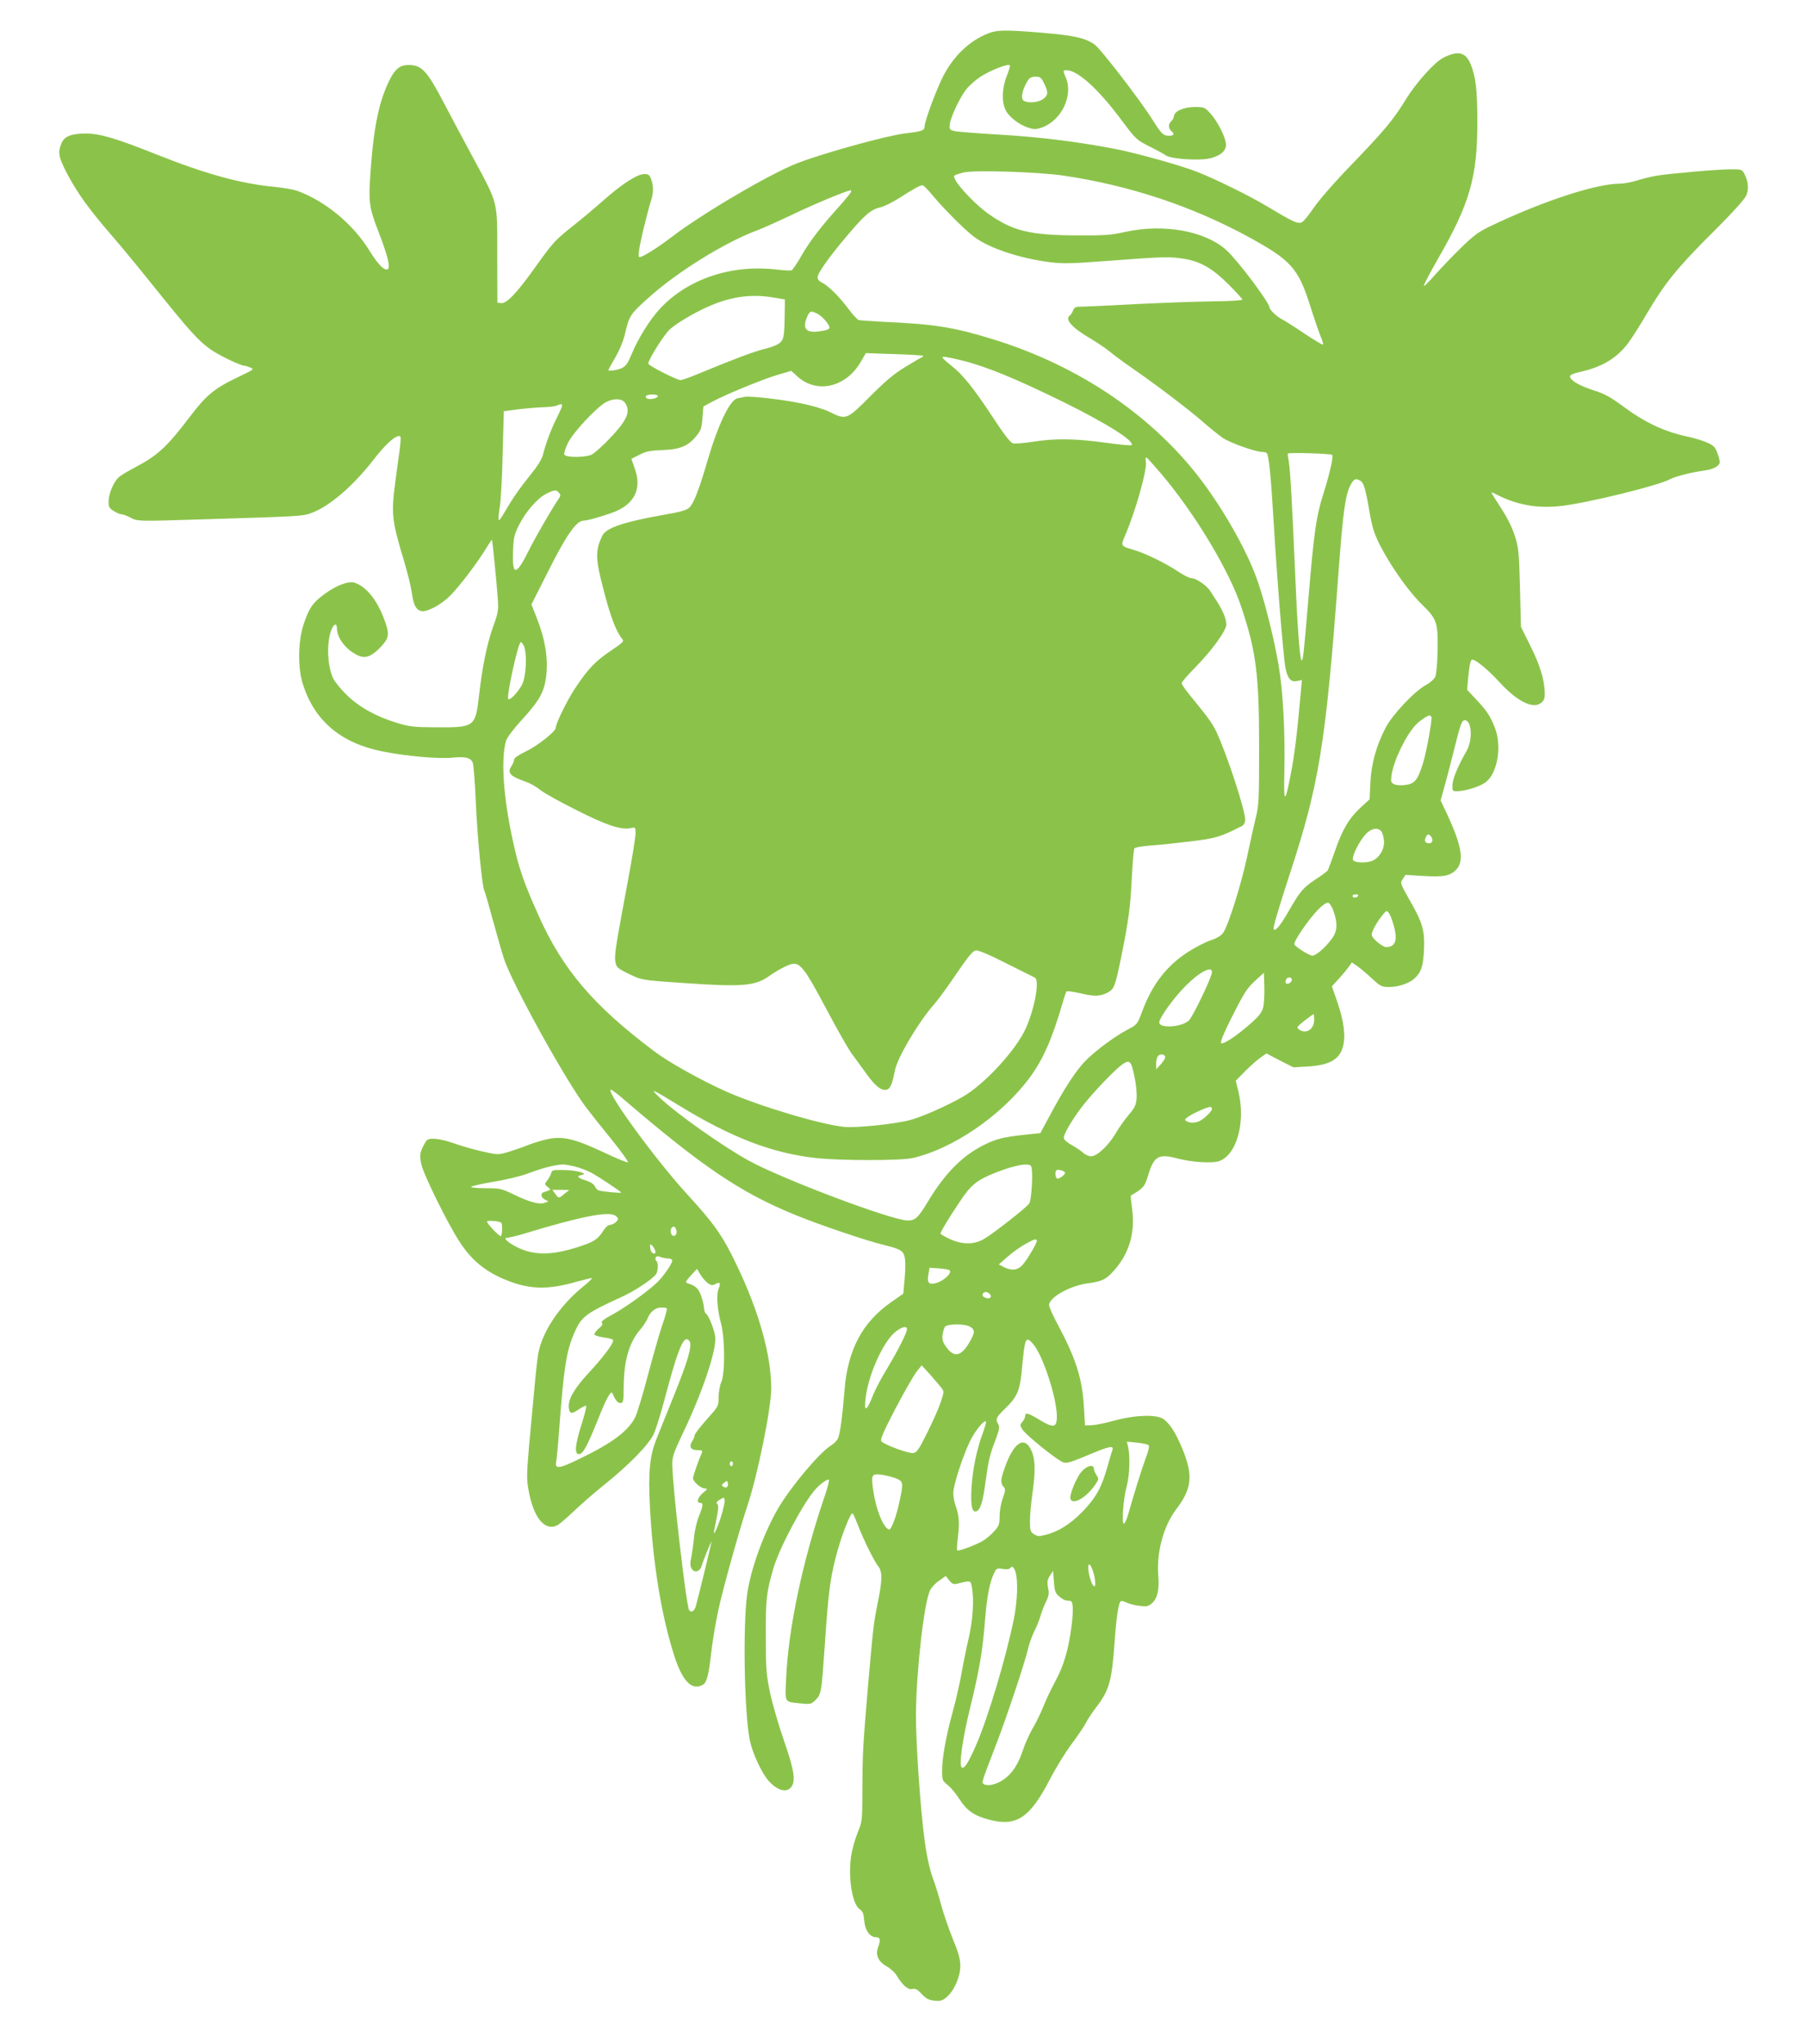 <?xml version="1.0" standalone="no"?>
<!DOCTYPE svg PUBLIC "-//W3C//DTD SVG 20010904//EN"
 "http://www.w3.org/TR/2001/REC-SVG-20010904/DTD/svg10.dtd">
<svg version="1.0" xmlns="http://www.w3.org/2000/svg"
 width="1131pt" height="1280pt" viewBox="0 0 1131 1280"
 preserveAspectRatio="xMidYMid meet">
<g transform="translate(0,1280) scale(0.1,-0.1)"
fill="#8bc34a" stroke="none">
<path d="M6189 12591 c-116 -45 -216 -140 -282 -267 -44 -87 -117 -283 -117
-317 0 -24 -17 -30 -126 -43 -115 -14 -508 -123 -669 -185 -173 -67 -600 -318
-790 -464 -85 -65 -180 -125 -200 -125 -12 0 -3 57 25 177 17 69 37 146 45
170 18 53 19 95 3 140 -10 28 -17 33 -43 33 -44 0 -137 -60 -252 -161 -54 -48
-136 -117 -183 -154 -126 -100 -133 -108 -248 -268 -116 -163 -180 -230 -215
-225 l-22 3 -1 295 c0 351 10 312 -157 623 -63 116 -142 266 -177 332 -106
203 -139 238 -222 238 -52 0 -83 -24 -117 -91 -67 -134 -101 -294 -121 -584
-13 -184 -8 -220 50 -368 53 -137 75 -219 61 -233 -19 -19 -62 24 -117 113
-103 168 -280 314 -458 377 -23 7 -85 18 -138 23 -211 20 -433 81 -743 205
-249 99 -347 128 -435 129 -93 0 -137 -17 -155 -61 -25 -59 -18 -90 41 -201
63 -117 134 -215 274 -377 53 -60 171 -204 264 -320 225 -280 278 -338 352
-391 53 -38 190 -104 215 -104 4 0 20 -5 36 -11 27 -11 25 -12 -82 -63 -144
-69 -195 -112 -298 -248 -142 -187 -201 -241 -342 -315 -44 -23 -91 -51 -103
-63 -32 -30 -62 -103 -62 -151 0 -34 5 -42 33 -59 17 -11 39 -20 47 -20 9 0
34 -9 55 -20 48 -25 39 -25 480 -11 591 18 597 19 650 37 113 39 266 169 397
339 67 87 128 144 157 145 16 0 15 -10 -19 -254 -32 -235 -29 -266 51 -531 21
-71 43 -160 48 -196 10 -76 26 -107 58 -115 35 -9 124 38 183 97 60 61 171
207 224 295 20 33 37 57 37 54 4 -14 29 -268 35 -351 7 -92 6 -99 -29 -196
-37 -104 -68 -254 -87 -428 -23 -197 -28 -200 -265 -199 -144 1 -169 3 -250
28 -131 40 -237 99 -315 176 -37 36 -74 82 -84 103 -37 81 -42 226 -10 305 16
38 34 42 34 7 0 -62 62 -140 137 -171 44 -19 84 -2 141 59 52 57 53 79 12 185
-44 111 -108 189 -178 213 -39 13 -117 -16 -193 -73 -71 -52 -94 -87 -127
-185 -36 -107 -38 -274 -5 -378 73 -229 238 -368 498 -420 150 -30 353 -48
438 -39 84 8 115 0 128 -33 5 -14 14 -128 19 -252 9 -210 40 -527 53 -548 4
-6 27 -86 52 -179 26 -93 57 -203 70 -244 48 -151 382 -757 516 -935 20 -27
90 -115 155 -195 64 -79 112 -146 106 -148 -6 -2 -74 26 -150 62 -174 82 -251
102 -340 86 -35 -6 -96 -24 -136 -40 -40 -16 -99 -36 -130 -45 -56 -16 -61
-16 -155 5 -53 12 -133 35 -178 51 -79 28 -147 37 -168 21 -6 -4 -19 -26 -30
-50 -16 -38 -17 -50 -7 -100 12 -61 163 -369 238 -484 77 -121 170 -196 307
-248 141 -55 255 -56 433 -4 48 13 89 23 91 21 2 -3 -24 -28 -59 -56 -145
-119 -252 -280 -277 -416 -6 -33 -17 -134 -25 -225 -8 -91 -23 -251 -33 -357
-14 -159 -15 -204 -5 -262 31 -184 103 -273 185 -230 12 7 58 46 102 88 44 42
127 114 185 161 157 125 285 256 314 321 14 30 46 133 71 229 69 259 103 353
131 364 7 3 18 -3 23 -13 16 -29 -11 -123 -100 -343 -45 -112 -95 -235 -110
-274 -40 -100 -50 -206 -39 -417 19 -360 73 -691 155 -942 51 -154 108 -211
175 -175 26 14 38 57 55 210 9 74 29 194 45 265 31 141 133 505 181 648 64
191 149 610 149 735 -1 208 -76 478 -215 768 -88 185 -142 262 -314 449 -189
206 -500 630 -477 652 3 3 38 -22 78 -57 492 -422 732 -585 1068 -723 149 -62
461 -168 565 -192 71 -17 105 -30 117 -46 20 -23 22 -75 11 -192 l-6 -67 -77
-54 c-180 -126 -271 -298 -291 -549 -13 -163 -28 -274 -41 -303 -6 -14 -26
-34 -44 -45 -72 -44 -253 -260 -333 -397 -87 -150 -169 -375 -191 -528 -29
-199 -19 -752 16 -922 16 -78 74 -204 117 -252 53 -60 109 -77 140 -42 32 35
22 106 -43 292 -33 95 -72 229 -87 299 -24 115 -27 146 -27 356 -1 235 4 273
46 420 37 130 188 414 265 500 29 33 75 65 83 60 5 -3 -7 -51 -27 -108 -138
-406 -226 -823 -240 -1138 -7 -155 -13 -144 92 -155 61 -6 65 -5 93 22 35 36
37 47 57 339 22 321 32 406 66 543 32 131 97 299 109 285 5 -4 20 -39 35 -78
35 -91 99 -219 125 -252 27 -35 26 -89 -5 -238 -24 -117 -28 -156 -61 -535
-29 -342 -33 -404 -33 -615 -1 -209 -1 -211 -30 -280 -16 -39 -35 -106 -41
-149 -20 -133 8 -301 54 -331 19 -13 25 -27 28 -70 5 -62 36 -105 75 -105 26
0 29 -17 11 -66 -16 -46 3 -88 56 -117 22 -12 50 -37 61 -56 37 -62 72 -92 99
-85 19 4 31 -2 58 -31 27 -29 43 -38 79 -42 38 -4 50 -1 76 21 48 40 86 126
87 194 0 45 -10 81 -47 172 -26 63 -57 156 -71 205 -13 50 -37 130 -55 178
-20 57 -38 139 -50 230 -27 195 -56 621 -55 797 3 272 51 694 88 771 9 19 35
47 58 62 l41 29 22 -28 c18 -22 26 -26 51 -20 85 21 82 21 90 -20 15 -76 7
-206 -19 -319 -14 -60 -35 -162 -46 -225 -11 -63 -36 -171 -55 -240 -42 -153
-66 -285 -66 -367 0 -59 2 -63 35 -90 20 -15 53 -56 74 -89 45 -71 93 -104
186 -128 170 -45 254 11 378 249 37 72 99 173 138 225 39 52 80 113 91 135 11
22 40 65 63 95 81 105 98 164 115 405 11 160 25 251 40 260 4 3 20 -2 36 -10
16 -7 52 -17 80 -20 44 -6 54 -4 78 16 34 30 47 85 40 169 -13 147 32 315 113
421 97 128 106 209 39 374 -41 100 -77 158 -119 189 -42 31 -179 27 -312 -10
-55 -15 -118 -28 -140 -28 l-40 -1 -7 117 c-10 175 -51 304 -162 511 -31 57
-56 113 -56 125 0 49 131 122 245 137 85 11 113 25 159 77 97 107 136 237 116
387 -6 46 -10 84 -8 85 79 46 87 56 108 126 36 121 65 138 185 106 86 -23 213
-31 258 -17 111 37 169 242 123 435 l-17 69 58 59 c32 32 75 71 96 85 l38 27
84 -44 85 -43 87 5 c138 8 201 43 223 124 18 64 7 158 -34 277 l-35 101 42 46
c23 25 51 59 63 75 l20 29 35 -24 c19 -14 60 -48 91 -77 53 -49 62 -53 107
-53 59 0 127 23 159 53 43 40 55 77 60 182 5 121 -9 168 -94 316 -55 98 -56
100 -39 125 l17 26 113 -7 c130 -8 171 1 210 46 44 53 26 150 -60 336 l-43 91
19 69 c11 37 38 140 60 228 46 185 53 205 73 205 43 0 50 -122 11 -191 -56
-98 -88 -176 -89 -214 -1 -39 0 -40 34 -39 55 2 146 32 179 60 71 60 97 226
52 339 -30 75 -50 105 -119 178 l-54 58 6 72 c9 87 15 117 27 117 21 0 101
-66 170 -142 109 -119 210 -170 260 -129 20 16 24 28 23 68 -3 81 -31 172 -92
293 l-57 115 -6 245 c-6 228 -9 251 -33 327 -17 52 -48 114 -86 172 -33 51
-60 94 -60 97 0 2 14 -3 31 -12 127 -65 251 -88 397 -73 156 15 618 128 692
169 35 18 130 42 220 55 53 7 90 29 90 52 0 10 -7 36 -16 59 -13 35 -24 46
-64 63 -27 12 -79 28 -117 36 -151 32 -272 89 -413 194 -75 55 -113 76 -177
96 -88 28 -146 61 -151 86 -2 11 17 20 75 33 132 31 221 86 291 180 21 28 74
111 117 185 111 188 189 285 411 506 124 123 200 208 210 231 17 40 13 88 -12
136 -14 26 -18 28 -82 28 -79 0 -381 -26 -467 -40 -33 -6 -89 -19 -123 -30
-35 -11 -83 -20 -107 -20 -149 0 -483 -109 -809 -265 -76 -36 -107 -59 -187
-137 -52 -51 -125 -127 -161 -168 -36 -41 -68 -73 -71 -70 -3 3 36 78 87 167
202 350 249 516 248 868 0 193 -11 281 -44 358 -31 71 -79 81 -168 36 -55 -27
-170 -155 -235 -260 -79 -129 -133 -194 -342 -411 -104 -107 -203 -221 -234
-267 -30 -44 -63 -85 -75 -92 -25 -13 -52 -1 -217 98 -112 67 -323 171 -440
217 -100 39 -363 113 -501 141 -229 45 -472 76 -721 91 -137 8 -268 18 -290
22 -38 8 -40 9 -37 42 4 43 58 160 101 218 18 24 59 60 92 82 62 40 175 84
183 71 3 -4 -6 -34 -19 -67 -30 -73 -33 -163 -7 -214 21 -42 83 -90 140 -109
35 -12 48 -12 82 -1 125 41 203 199 155 313 -19 46 -19 47 5 47 68 0 196 -115
338 -305 95 -127 99 -131 177 -170 44 -22 92 -48 106 -58 35 -24 219 -35 283
-17 67 18 100 52 93 95 -8 49 -56 140 -97 185 -35 38 -40 40 -96 40 -70 0
-128 -25 -132 -57 -2 -12 -10 -27 -18 -33 -18 -16 -18 -44 1 -60 23 -19 18
-30 -15 -30 -34 0 -47 12 -99 95 -78 125 -329 451 -367 477 -59 41 -134 57
-330 73 -228 19 -278 18 -335 -4z m350 -314 c27 -56 26 -71 -5 -96 -26 -21
-84 -28 -118 -15 -27 10 -18 68 22 132 10 15 24 22 47 22 29 0 36 -5 54 -43z
m124 -577 c416 -62 808 -193 1164 -388 260 -143 304 -193 379 -430 25 -80 55
-165 65 -190 11 -25 17 -47 14 -50 -2 -3 -55 29 -117 70 -62 42 -124 81 -138
88 -33 16 -80 61 -80 75 0 30 -199 295 -270 359 -133 120 -392 167 -633 114
-89 -20 -129 -23 -307 -22 -294 2 -400 28 -554 138 -69 49 -177 160 -201 206
-17 33 -20 30 45 49 59 18 473 5 633 -19z m-832 -112 c68 -84 209 -226 269
-271 95 -71 286 -135 477 -159 78 -10 134 -9 380 10 328 25 371 26 462 11 102
-18 174 -60 274 -159 48 -48 87 -91 87 -96 0 -5 -82 -10 -183 -11 -100 -1
-317 -9 -482 -17 -165 -9 -319 -16 -343 -16 -36 0 -44 -4 -52 -24 -5 -13 -14
-27 -19 -31 -37 -22 14 -79 127 -144 40 -24 97 -62 126 -86 29 -24 89 -68 133
-98 145 -100 347 -253 435 -329 47 -42 108 -90 134 -109 47 -32 207 -89 250
-89 13 0 25 -4 28 -8 13 -21 26 -158 41 -412 19 -330 61 -858 75 -931 13 -68
34 -92 73 -83 l30 6 -7 -78 c-20 -231 -39 -392 -62 -508 -36 -190 -46 -190
-41 -1 6 262 -8 521 -37 687 -29 165 -82 379 -128 513 -69 207 -252 520 -420
720 -310 370 -745 650 -1250 804 -239 73 -360 92 -678 106 -74 4 -143 9 -152
11 -9 3 -40 36 -67 73 -56 75 -127 145 -166 163 -15 7 -25 19 -25 32 1 27 72
127 189 265 108 128 147 160 205 173 22 5 75 31 116 57 86 56 130 80 147 81 6
0 30 -24 54 -52z m-501 12 c0 -5 -34 -47 -75 -93 -118 -131 -182 -215 -236
-308 -27 -48 -55 -89 -62 -92 -6 -2 -48 0 -92 5 -286 34 -560 -59 -734 -247
-61 -66 -135 -185 -172 -275 -27 -65 -39 -82 -65 -95 -28 -13 -84 -21 -84 -12
0 2 20 39 45 82 27 47 51 107 60 149 25 107 32 119 140 216 179 163 481 351
685 427 36 13 139 60 230 103 125 60 321 142 358 149 1 1 2 -3 2 -9z m-480
-664 l65 -11 0 -42 c-2 -186 -5 -203 -28 -227 -13 -13 -51 -29 -95 -40 -68
-16 -190 -62 -415 -155 -54 -23 -106 -41 -115 -41 -23 0 -202 91 -202 103 0
26 100 184 136 216 52 45 171 114 264 152 136 55 256 69 390 45z m270 -101
c16 -8 41 -31 56 -51 32 -42 26 -49 -47 -59 -82 -11 -105 17 -75 90 17 39 24
41 66 20z m660 -263 c3 -2 0 -7 -7 -9 -6 -2 -53 -30 -104 -61 -71 -43 -124
-88 -220 -184 -146 -147 -150 -149 -254 -97 -37 18 -110 40 -181 54 -118 24
-317 47 -351 40 -10 -2 -30 -6 -45 -9 -48 -11 -121 -164 -189 -396 -52 -179
-85 -263 -113 -289 -17 -16 -56 -27 -167 -46 -244 -43 -354 -81 -377 -129 -46
-97 -44 -144 12 -356 40 -154 78 -252 113 -291 12 -15 5 -22 -71 -73 -97 -65
-145 -115 -226 -238 -50 -76 -120 -219 -120 -246 0 -22 -115 -113 -185 -146
-46 -22 -75 -42 -75 -51 0 -9 -7 -27 -16 -40 -29 -45 -12 -64 89 -100 27 -9
67 -32 90 -51 23 -19 126 -76 228 -127 190 -96 279 -125 340 -112 28 6 29 6
29 -34 0 -22 -22 -159 -49 -303 -75 -401 -85 -461 -77 -501 6 -33 13 -40 78
-72 87 -42 82 -42 347 -60 371 -26 451 -19 540 45 23 17 65 42 94 56 93 45
102 36 276 -290 61 -115 127 -230 146 -255 19 -25 59 -81 90 -123 60 -85 103
-115 135 -98 18 10 29 39 45 120 16 79 145 297 240 406 28 31 93 120 145 198
74 108 102 142 120 145 17 2 82 -25 190 -80 91 -45 172 -86 180 -90 32 -15 1
-189 -56 -318 -60 -135 -262 -354 -396 -429 -105 -60 -261 -128 -332 -146 -92
-24 -333 -49 -407 -42 -145 13 -541 132 -745 223 -159 72 -357 182 -449 252
-380 286 -571 510 -723 850 -93 208 -124 297 -161 470 -59 269 -75 511 -42
622 7 22 45 73 99 132 109 119 139 172 152 269 14 116 -5 234 -62 378 l-30 75
107 212 c112 223 175 313 219 313 26 0 143 34 201 58 120 51 163 143 122 263
l-23 66 51 26 c41 21 67 26 145 29 110 4 162 26 213 91 26 31 32 49 36 110 l6
72 50 27 c84 46 325 145 415 171 l85 25 42 -38 c123 -108 304 -63 395 97 l30
52 176 -6 c97 -3 179 -8 182 -11z m240 -28 c158 -39 337 -113 645 -264 269
-133 444 -244 421 -267 -4 -4 -78 3 -164 15 -184 26 -316 28 -454 6 -55 -9
-111 -13 -124 -10 -17 5 -53 51 -127 164 -120 182 -187 266 -260 323 -29 23
-53 45 -55 50 -4 10 32 4 118 -17z m-1900 -224 c0 -13 -45 -24 -66 -16 -8 3
-12 10 -9 16 8 13 75 13 75 0z m-206 -42 c29 -41 20 -84 -28 -146 -47 -61
-135 -148 -176 -176 -32 -21 -168 -23 -176 -2 -3 8 7 41 23 73 30 62 170 214
233 252 47 28 104 28 124 -1z m-394 -18 c0 -6 -15 -41 -34 -78 -35 -70 -68
-158 -86 -230 -7 -27 -34 -71 -74 -120 -73 -91 -112 -146 -166 -239 -43 -73
-45 -69 -29 42 6 39 14 187 17 330 l7 260 90 12 c50 6 119 12 155 13 36 1 74
5 85 10 27 12 35 12 35 0z m4822 -308 c10 -10 -14 -117 -57 -252 -42 -135 -56
-228 -90 -635 -31 -367 -35 -409 -45 -398 -11 11 -27 238 -40 558 -17 403 -30
636 -39 685 -5 25 -8 47 -6 50 5 8 269 0 277 -8z m-1067 -122 c211 -250 424
-605 499 -832 93 -279 111 -421 111 -873 0 -338 -1 -366 -22 -450 -12 -49 -36
-157 -53 -239 -35 -167 -118 -431 -149 -475 -14 -20 -40 -36 -80 -49 -32 -11
-95 -43 -140 -72 -134 -86 -225 -203 -287 -370 -32 -85 -32 -85 -93 -117 -80
-42 -204 -134 -266 -198 -58 -60 -131 -172 -218 -335 l-62 -115 -105 -11
c-124 -13 -175 -26 -250 -64 -134 -67 -243 -178 -348 -352 -63 -105 -81 -121
-129 -120 -103 2 -796 264 -1000 378 -162 90 -446 291 -548 388 -70 66 -59 62
114 -44 329 -202 587 -301 861 -331 154 -17 531 -17 605 0 249 56 551 262 727
495 88 117 145 244 214 481 9 33 20 63 23 67 4 4 43 -1 89 -12 86 -21 127 -19
174 8 35 21 42 38 79 217 45 222 58 312 67 501 5 95 12 176 16 182 3 6 45 13
94 17 48 3 161 15 252 26 166 20 189 27 330 98 8 5 16 19 18 32 6 49 -113 414
-182 560 -25 52 -48 83 -173 237 -24 29 -43 58 -43 65 0 6 38 50 84 97 104
105 196 232 196 270 0 34 -23 89 -58 143 -15 22 -34 52 -43 66 -20 34 -88 80
-117 81 -13 0 -50 18 -82 40 -75 51 -208 116 -280 137 -80 23 -82 26 -58 81
66 150 143 420 134 470 -4 30 -3 32 11 21 8 -8 48 -52 88 -99z m1244 -40 c21
-11 34 -56 56 -187 8 -50 22 -111 31 -135 43 -122 190 -346 296 -450 97 -95
103 -112 101 -286 -2 -91 -8 -154 -15 -170 -7 -15 -33 -38 -58 -51 -71 -38
-209 -185 -252 -266 -59 -114 -90 -225 -96 -345 l-5 -105 -56 -51 c-72 -67
-115 -138 -161 -273 -21 -60 -41 -114 -45 -120 -3 -7 -38 -32 -76 -57 -79 -53
-96 -72 -171 -203 -51 -88 -80 -123 -92 -110 -6 6 29 125 102 349 183 558 224
810 302 1855 32 434 46 530 86 593 16 24 26 27 53 12z m-5018 -76 c10 -12 10
-19 1 -32 -41 -59 -148 -243 -190 -328 -81 -162 -105 -163 -99 -4 3 83 7 103
37 162 41 83 116 169 172 197 51 25 62 26 79 5z m-219 -961 c19 -49 13 -186
-11 -236 -23 -47 -77 -105 -88 -94 -13 14 62 357 79 357 4 0 13 -12 20 -27z
m5682 -441 c7 -12 -30 -219 -53 -292 -33 -105 -51 -127 -109 -135 -32 -4 -58
-2 -72 5 -20 10 -21 17 -15 58 13 89 85 240 149 311 21 24 75 61 88 61 4 0 9
-4 12 -8z m-314 -717 c7 -8 15 -34 17 -58 5 -48 -24 -102 -67 -124 -37 -19
-119 -17 -127 3 -8 21 36 111 77 158 35 39 77 48 100 21z m320 -56 c0 -12 -7
-19 -19 -19 -27 0 -34 15 -21 40 9 17 14 19 26 9 8 -6 14 -20 14 -30z m-465
-349 c-3 -5 -13 -10 -21 -10 -8 0 -14 5 -14 10 0 6 9 10 21 10 11 0 17 -4 14
-10z m-154 -95 c27 -76 24 -125 -9 -171 -45 -62 -109 -115 -129 -107 -31 10
-103 57 -107 70 -7 17 88 155 147 216 27 28 54 47 64 45 9 -2 24 -24 34 -53z
m374 -79 c30 -100 16 -146 -44 -146 -24 0 -91 56 -91 77 0 20 28 72 63 117 29
36 31 37 44 20 8 -10 20 -41 28 -68z m-1135 -303 c0 -29 -120 -280 -145 -303
-45 -42 -185 -51 -185 -12 0 29 90 154 166 230 87 87 164 127 164 85z m320
-223 c-8 -29 -27 -54 -76 -97 -90 -80 -175 -136 -187 -124 -6 6 15 59 62 152
87 172 100 192 160 246 l46 42 3 -90 c1 -49 -2 -107 -8 -129z m180 175 c0 -16
-27 -32 -37 -22 -3 4 -3 13 0 22 8 20 37 20 37 0z m140 -250 c0 -60 -51 -93
-95 -61 -17 12 -15 16 34 55 29 22 55 41 57 41 2 0 4 -16 4 -35z m-933 -232
c2 -6 -9 -26 -26 -45 l-30 -33 -1 36 c0 19 6 41 12 47 15 15 40 12 45 -5z
m-192 -128 c10 -44 15 -103 13 -131 -4 -44 -11 -60 -50 -105 -25 -30 -62 -81
-81 -115 -45 -77 -117 -144 -154 -144 -15 0 -37 10 -50 22 -13 12 -45 34 -71
48 -26 14 -48 33 -50 43 -4 21 49 112 115 199 60 78 199 225 247 260 51 37 60
28 81 -77z m485 -198 c0 -15 -45 -59 -77 -76 -26 -13 -63 -14 -83 -1 -13 8
-11 12 10 27 27 20 118 61 138 62 6 1 12 -5 12 -12z m-3986 -362 c31 -8 77
-26 101 -39 55 -31 185 -118 185 -123 0 -5 -114 5 -140 13 -8 2 -20 14 -25 26
-6 14 -27 27 -57 37 -52 16 -61 27 -25 34 46 8 -35 31 -113 31 -67 1 -75 -1
-78 -19 -3 -11 -13 -31 -24 -45 -19 -25 -19 -25 2 -42 23 -19 24 -17 -25 -33
-22 -7 -18 -33 7 -46 l22 -12 -22 -8 c-33 -13 -97 4 -193 51 -79 38 -88 40
-176 40 -51 0 -93 4 -93 8 0 5 62 19 138 32 75 12 171 35 212 50 101 38 163
54 225 59 12 0 47 -6 79 -14z m2852 5 c15 -15 6 -209 -11 -236 -16 -24 -219
-184 -283 -222 -63 -36 -135 -36 -214 0 -32 15 -58 30 -58 34 0 11 47 90 118
196 73 111 110 140 235 189 115 44 194 58 213 39z m214 -43 c0 -12 -31 -36
-47 -37 -13 0 -18 41 -8 52 9 9 55 -4 55 -15z m-3135 -132 c-36 -30 -36 -30
-58 0 l-18 25 53 0 53 -1 -30 -24z m316 -135 c10 -6 19 -16 19 -22 0 -15 -31
-37 -52 -38 -10 0 -29 -18 -42 -39 -34 -53 -56 -67 -165 -102 -130 -41 -228
-48 -317 -21 -74 23 -158 81 -118 82 12 0 59 11 105 25 345 105 521 141 570
115z m-712 -46 c9 -8 6 -84 -3 -84 -12 0 -86 78 -86 91 0 10 78 3 89 -7z
m1096 -45 c8 -23 -7 -45 -24 -35 -12 8 -15 39 -4 49 12 12 22 7 28 -14z m2258
-65 c7 -8 -59 -121 -91 -156 -30 -32 -67 -36 -115 -12 l-32 17 55 48 c30 27
80 62 110 79 59 32 64 33 73 24z m-2390 -65 c4 -15 1 -19 -11 -17 -10 2 -18
15 -20 33 -3 24 -1 27 11 17 8 -7 17 -22 20 -33z m83 -49 c13 0 24 -6 24 -13
0 -16 -44 -83 -84 -126 -46 -50 -205 -166 -291 -212 -54 -29 -73 -45 -66 -52
8 -8 1 -19 -21 -37 -17 -15 -28 -31 -25 -37 4 -6 32 -14 62 -18 32 -4 55 -11
55 -18 0 -22 -67 -111 -155 -205 -90 -98 -128 -164 -123 -216 4 -39 17 -42 62
-11 21 14 42 25 46 23 5 -2 -8 -52 -27 -113 -42 -133 -47 -190 -18 -190 26 0
51 47 121 220 52 132 81 183 90 160 16 -40 32 -60 49 -60 19 0 20 8 21 110 2
161 36 274 107 354 16 19 35 48 42 65 18 44 50 69 85 69 17 0 33 -2 36 -5 3
-3 -10 -53 -30 -109 -19 -57 -60 -201 -91 -319 -31 -118 -66 -232 -77 -254
-45 -87 -141 -160 -350 -261 -126 -62 -155 -65 -145 -17 3 15 11 95 17 177 32
433 48 527 107 652 38 80 73 105 279 199 85 38 193 109 221 144 15 18 17 76 3
85 -5 3 -7 12 -4 20 4 10 12 12 31 4 13 -5 35 -9 49 -9z m245 -153 c22 -16 30
-17 49 -7 29 16 35 7 20 -30 -15 -37 -9 -125 16 -220 24 -93 25 -310 1 -364
-9 -21 -17 -63 -17 -95 0 -56 -1 -57 -75 -140 -41 -46 -75 -90 -75 -98 0 -7
-7 -24 -15 -37 -22 -34 -10 -56 32 -56 30 0 34 -3 28 -17 -24 -55 -55 -146
-55 -159 0 -21 49 -64 74 -64 19 -1 17 -4 -12 -28 -33 -28 -43 -62 -17 -62 21
0 19 -17 -9 -86 -13 -32 -27 -93 -30 -134 -4 -41 -12 -96 -17 -122 -8 -33 -7
-53 1 -68 17 -31 52 -23 64 15 10 35 59 155 62 152 1 -2 -76 -321 -97 -399 -9
-36 -31 -50 -44 -28 -18 30 -105 783 -105 913 0 46 10 74 64 188 118 245 206
501 206 597 0 40 -40 144 -59 157 -6 3 -11 18 -12 33 0 15 -8 50 -18 77 -17
48 -34 64 -85 80 -16 5 -14 10 20 48 l39 42 20 -34 c11 -19 32 -43 46 -54z
m1516 79 c18 -18 -43 -72 -94 -82 -39 -8 -49 8 -38 62 l6 36 59 -4 c33 -2 63
-8 67 -12z m252 -149 c19 -23 -9 -36 -38 -18 -15 10 -7 31 13 31 8 0 19 -6 25
-13z m-128 -202 c37 -20 37 -38 -3 -105 -52 -86 -96 -92 -146 -19 -18 26 -23
43 -19 72 3 21 10 43 15 50 16 18 118 19 153 2z m-391 -17 c0 -22 -57 -135
-124 -246 -36 -59 -74 -131 -86 -161 -44 -113 -62 -119 -48 -16 19 141 104
332 178 399 40 36 80 48 80 24z m787 -90 c66 -72 160 -368 151 -474 -4 -53
-25 -54 -107 -5 -74 45 -91 49 -91 24 0 -9 -8 -25 -17 -35 -16 -18 -16 -22 -2
-46 18 -34 225 -200 259 -209 25 -6 44 0 190 61 96 40 125 45 117 19 -4 -10
-18 -58 -32 -108 -37 -129 -70 -190 -152 -276 -77 -80 -153 -129 -235 -149
-41 -11 -51 -10 -73 4 -23 15 -25 23 -25 84 0 37 7 112 15 167 20 140 19 214
-4 268 -44 103 -114 58 -172 -112 -23 -65 -24 -89 -4 -111 13 -14 12 -22 -5
-70 -11 -31 -20 -80 -20 -112 0 -50 -4 -62 -32 -94 -18 -20 -48 -46 -68 -59
-41 -26 -158 -70 -166 -63 -3 3 0 42 5 86 11 86 7 136 -15 195 -8 20 -14 56
-14 78 0 48 54 217 103 322 31 65 89 138 101 126 3 -3 -6 -36 -20 -74 -38
-102 -63 -226 -70 -340 -7 -116 4 -162 34 -146 23 12 37 60 52 171 19 140 28
181 62 268 26 69 29 87 20 103 -20 32 -14 45 43 100 76 73 93 113 105 250 18
194 23 205 67 157z m-573 -276 c19 -25 19 -25 -4 -95 -13 -38 -51 -124 -85
-191 -52 -105 -64 -121 -86 -124 -31 -4 -181 52 -199 73 -9 11 9 53 89 208 56
106 116 210 133 231 l30 37 52 -57 c28 -32 60 -69 70 -82z m1299 -361 c6 -6
-1 -36 -17 -78 -24 -64 -75 -228 -111 -355 -9 -32 -21 -58 -27 -58 -15 0 -3
159 18 235 18 64 22 187 9 244 l-8 34 64 -6 c35 -4 67 -11 72 -16z m-2603
-116 c0 -8 -4 -15 -10 -15 -5 0 -10 7 -10 15 0 8 5 15 10 15 6 0 10 -7 10 -15z
m1021 -92 c46 -18 47 -26 23 -140 -20 -97 -53 -185 -67 -180 -35 11 -81 123
-98 242 -15 102 -11 109 52 101 28 -4 69 -14 90 -23z m-1058 -54 c-4 -4 -15
-4 -23 2 -13 8 -12 12 5 25 18 14 20 13 23 -2 2 -9 0 -20 -5 -25z m-37 -183
c-26 -82 -53 -136 -43 -86 27 130 29 152 19 162 -9 9 -4 16 16 28 26 16 27 16
30 -3 2 -10 -8 -56 -22 -101z m2341 -397 c9 -60 -13 -53 -31 10 -20 70 -11
116 12 61 8 -19 17 -51 19 -71z m-498 50 c17 -50 13 -181 -9 -292 -49 -244
-163 -624 -237 -793 -49 -113 -74 -151 -90 -141 -19 12 5 181 52 372 60 247
78 353 95 565 11 138 30 231 57 283 13 27 18 29 53 23 22 -3 41 -2 45 4 11 18
23 11 34 -21z m274 -155 c15 -13 35 -25 43 -25 8 -1 20 -2 27 -3 18 -2 20 -59
7 -161 -19 -145 -48 -243 -100 -340 -27 -49 -62 -124 -78 -165 -17 -41 -46
-101 -66 -134 -19 -32 -47 -94 -61 -137 -30 -90 -69 -148 -124 -184 -42 -29
-98 -41 -120 -26 -15 10 -18 0 84 266 59 153 179 513 194 585 7 30 24 77 38
105 14 27 32 72 40 100 8 27 24 68 35 89 14 27 18 49 14 70 -10 49 -9 63 11
93 l18 27 5 -68 c4 -59 9 -71 33 -92z"/>
<path d="M6772 3584 c-34 -41 -77 -148 -68 -170 16 -42 107 14 161 99 16 25
16 29 1 52 -9 13 -16 31 -16 40 0 29 -47 17 -78 -21z"/>
</g>
</svg>
